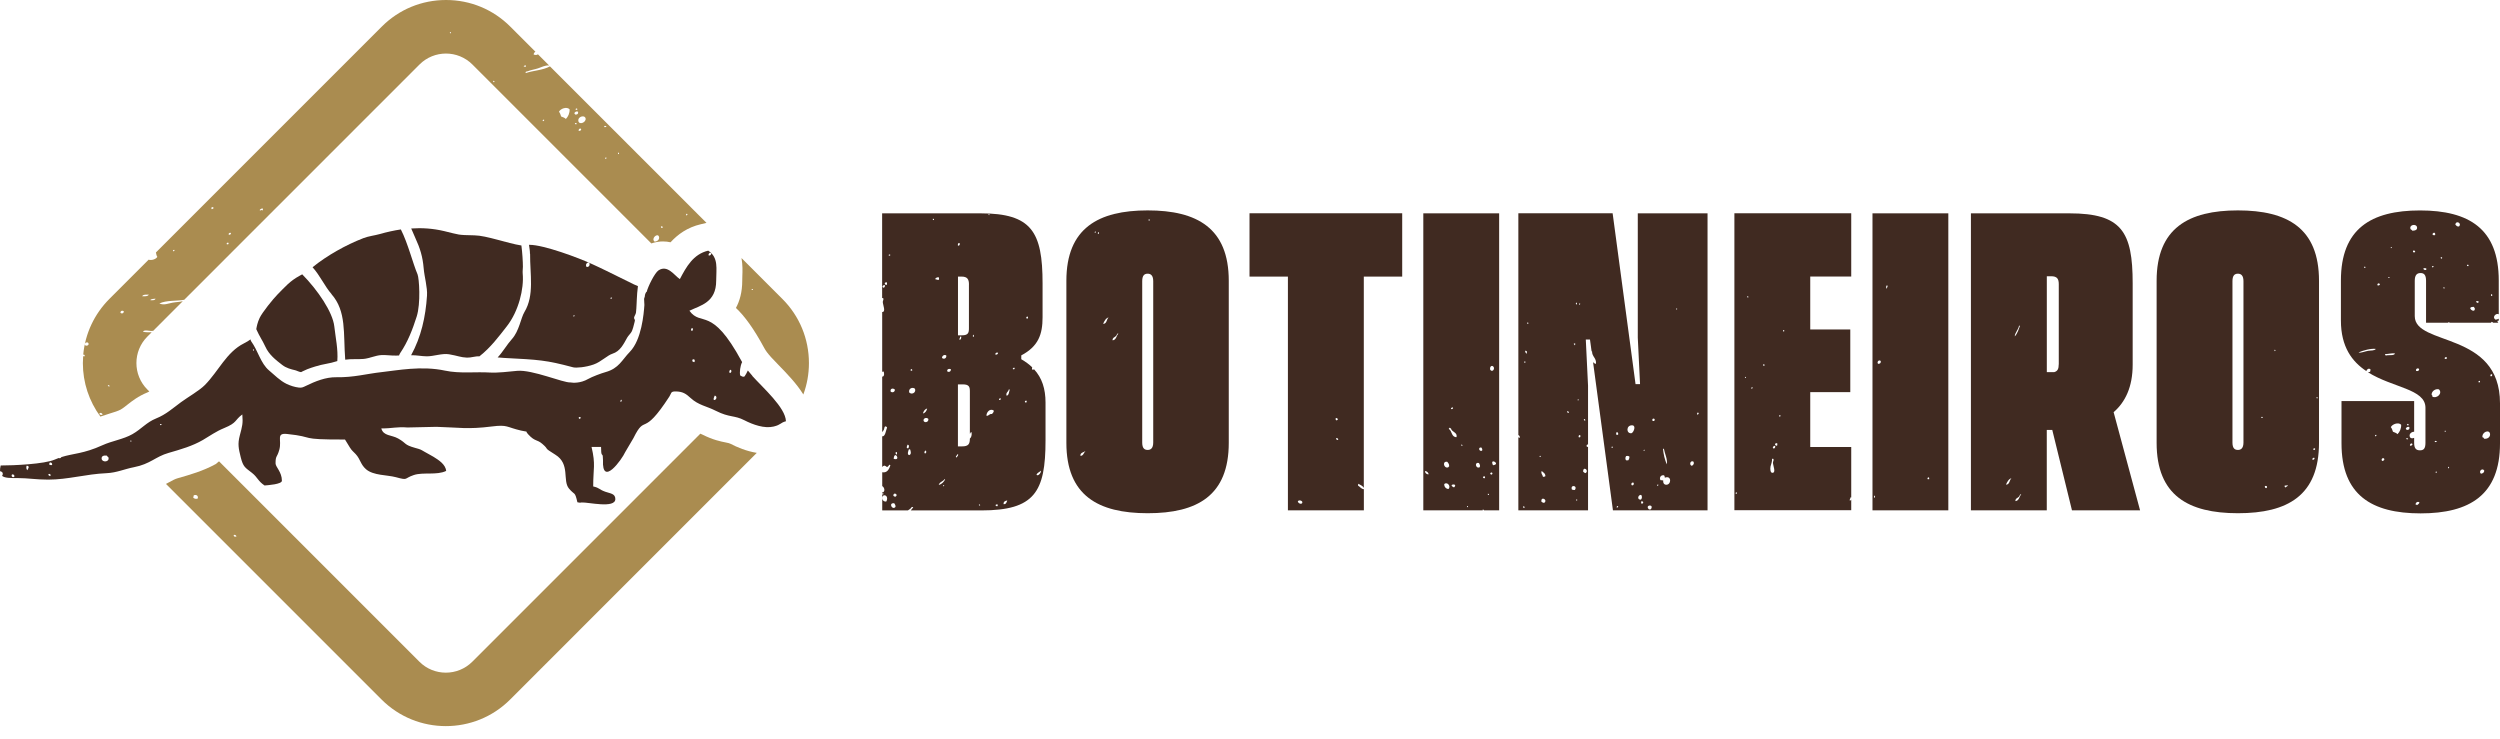 <svg width="176" height="52" viewBox="0 0 176 52" fill="none" xmlns="http://www.w3.org/2000/svg">
<g id="Group 1">
<path id="Vector" d="M56.949 25.565C56.949 23.854 56.284 22.245 55.073 21.038L52.201 18.166C52.289 18.659 52.275 19.109 52.261 19.419C52.257 19.532 52.25 19.648 52.254 19.764C52.254 20.556 52.078 21.183 51.81 21.679C52.429 22.263 53.067 23.136 53.802 24.498C53.915 24.702 54.028 24.857 54.292 25.153C54.422 25.297 54.601 25.484 54.795 25.681C55.418 26.321 56.09 27.015 56.555 27.772C56.812 27.075 56.949 26.332 56.949 25.568V25.565ZM53.003 20.415C52.965 20.412 52.894 20.436 52.915 20.369C52.936 20.352 52.965 20.345 53.003 20.348V20.415Z" fill="#AA8C50"/>
<path id="Vector_2" d="M11.068 18.095C10.966 18.25 10.674 18.349 10.463 18.282L7.707 21.038C6.64 22.105 5.996 23.484 5.859 24.97C5.894 24.963 5.943 24.97 5.964 24.998C5.961 25.026 5.957 25.058 5.954 25.086C5.915 25.096 5.876 25.089 5.855 25.068C5.841 25.234 5.834 25.399 5.834 25.564C5.834 26.937 6.27 28.24 7.066 29.327C7.298 29.246 7.52 29.176 7.724 29.113C8.034 29.021 8.322 28.929 8.495 28.834C8.639 28.753 8.777 28.644 8.953 28.503C9.283 28.243 9.734 27.888 10.385 27.624C10.427 27.606 10.47 27.581 10.512 27.56L10.375 27.423C9.347 26.395 9.347 24.723 10.375 23.695L10.677 23.393C10.477 23.382 10.262 23.41 10.061 23.351C10.17 23.168 10.554 23.343 10.762 23.287C10.758 23.298 10.762 23.305 10.762 23.312L12.87 21.203C12.677 21.26 12.409 21.26 12.142 21.309C11.849 21.362 11.536 21.51 11.219 21.365C11.712 21.126 12.43 21.203 12.969 21.105L29.533 4.541C30.047 4.027 30.723 3.77 31.395 3.77C32.067 3.77 32.743 4.027 33.257 4.541L38.839 10.123C38.839 10.123 38.857 10.13 38.867 10.137C38.867 10.144 38.867 10.148 38.867 10.151L45.854 17.138C46.118 17.05 46.389 16.997 46.664 16.997C46.858 16.997 47.037 17.018 47.206 17.057C47.713 16.501 48.392 16.008 49.336 15.786L49.737 15.691L38.716 4.671C38.237 4.949 37.516 4.963 37.013 5.146C36.963 5.016 37.108 5.04 37.167 5.012C37.35 4.931 37.614 4.896 37.875 4.812C38.121 4.734 38.378 4.579 38.66 4.611L37.857 3.808C37.857 3.808 37.854 3.83 37.857 3.84C37.741 3.886 37.685 3.875 37.569 3.84C37.569 3.756 37.625 3.678 37.695 3.643L35.928 1.876C34.718 0.665 33.113 0 31.402 0C29.691 0 28.083 0.665 26.875 1.876L10.976 17.775C11.001 17.888 11.019 18.007 11.079 18.092L11.068 18.095ZM5.971 24.287C5.971 24.128 6.056 24.086 6.193 24.114C6.211 24.146 6.221 24.185 6.246 24.209C6.221 24.343 6.059 24.378 5.968 24.283L5.971 24.287ZM6.999 29.148C6.999 28.989 7.245 29.098 7.214 29.197C7.161 29.229 7.013 29.207 6.999 29.148ZM7.601 27.11C7.671 27.11 7.682 27.152 7.728 27.169C7.71 27.243 7.562 27.198 7.601 27.11ZM8.477 22.009C8.484 21.876 8.615 21.84 8.713 21.907C8.731 22.073 8.544 22.111 8.477 22.009ZM10.012 20.855C10.072 20.707 10.375 20.753 10.473 20.739C10.41 20.887 10.128 20.858 10.012 20.855ZM10.579 21.13C10.649 21.024 10.822 21.052 10.948 21.024C10.917 21.165 10.663 21.144 10.579 21.13ZM48.339 15.047C48.441 15.058 48.396 15.178 48.294 15.156C48.276 15.086 48.329 15.089 48.339 15.047ZM46.66 16.019C46.636 16.036 46.601 16.047 46.551 16.04C46.551 16.001 46.523 15.994 46.53 15.952C46.58 15.903 46.667 15.945 46.664 16.019H46.66ZM46.397 16.68C46.432 16.828 46.322 16.994 46.087 17.011C45.798 16.79 46.319 16.35 46.397 16.68ZM40.476 8.683C40.522 8.634 40.575 8.68 40.61 8.705C40.61 8.771 40.452 8.768 40.476 8.683ZM40.74 9.215C40.708 9.074 40.881 8.986 40.916 9.106C40.906 9.19 40.839 9.218 40.74 9.215ZM42.62 11.182C42.609 11.165 42.595 11.147 42.599 11.116C42.627 11.087 42.679 11.087 42.708 11.116C42.69 11.147 42.676 11.186 42.62 11.182ZM43.503 10.739C43.57 10.736 43.602 10.816 43.57 10.848C43.5 10.859 43.5 10.802 43.503 10.739ZM42.708 8.884C42.669 8.919 42.641 8.965 42.553 8.951C42.556 8.926 42.549 8.912 42.532 8.905C42.553 8.817 42.644 8.888 42.708 8.884ZM40.962 8.198C41.117 8.166 41.208 8.243 41.226 8.331C41.286 8.606 40.786 8.824 40.719 8.529C40.677 8.345 40.835 8.222 40.962 8.198ZM40.585 7.624C40.642 7.652 40.656 7.67 40.631 7.733C40.578 7.74 40.547 7.73 40.522 7.712C40.504 7.642 40.578 7.666 40.589 7.624H40.585ZM40.698 7.867C40.722 8.022 40.642 8.074 40.497 8.067C40.476 8.039 40.462 8.001 40.43 7.979C40.459 7.891 40.578 7.8 40.694 7.87L40.698 7.867ZM40.099 7.691C40.114 7.962 39.997 8.215 39.836 8.377C39.758 8.286 39.624 8.25 39.505 8.201C39.462 8.082 39.431 7.951 39.35 7.87C39.452 7.652 39.895 7.483 40.099 7.694V7.691ZM38.311 8.441C38.311 8.497 38.28 8.525 38.223 8.529C38.164 8.476 38.259 8.381 38.311 8.441ZM37.005 4.597C37.023 4.622 37.034 4.657 37.027 4.706C36.96 4.667 36.914 4.713 36.872 4.685C36.875 4.618 36.949 4.614 37.005 4.597ZM34.753 5.681C34.781 5.688 34.788 5.72 34.82 5.727C34.813 5.755 34.781 5.762 34.774 5.794C34.746 5.787 34.739 5.755 34.707 5.748C34.714 5.72 34.746 5.713 34.753 5.681ZM31.684 2.256C31.768 2.239 31.768 2.362 31.684 2.344C31.684 2.284 31.648 2.298 31.684 2.256ZM18.453 14.66C18.498 14.685 18.523 14.723 18.502 14.801C18.396 14.832 18.393 14.716 18.343 14.825C18.308 14.825 18.308 14.801 18.28 14.794C18.305 14.706 18.407 14.72 18.453 14.66ZM16.263 16.399C16.263 16.518 16.165 16.554 16.094 16.512C16.094 16.399 16.158 16.374 16.263 16.399ZM16.08 17.089C16.073 17.128 16.101 17.138 16.091 17.18C16.031 17.201 16.017 17.219 15.957 17.184C15.95 17.092 16.006 17.075 16.08 17.089ZM14.898 14.593C14.95 14.593 14.993 14.562 15.028 14.611C15.028 14.625 15.024 14.639 15.021 14.653C15.028 14.73 14.936 14.678 14.922 14.73C14.866 14.72 14.887 14.653 14.894 14.593H14.898ZM12.272 17.589C12.325 17.648 12.215 17.729 12.173 17.666C12.184 17.61 12.215 17.585 12.272 17.589Z" fill="#AA8C50"/>
<path id="Vector_3" d="M51.419 31.242C51.346 31.203 51.317 31.196 51.096 31.15C50.736 31.08 50.194 30.971 49.441 30.591C49.399 30.57 49.35 30.548 49.304 30.531L33.25 46.585C32.222 47.612 30.55 47.612 29.526 46.585L15.419 32.477L15.186 32.671C14.299 33.157 13.388 33.417 12.504 33.67C12.321 33.723 12.177 33.801 11.913 33.945C11.842 33.984 11.765 34.026 11.684 34.068L26.862 49.246C28.111 50.495 29.748 51.118 31.388 51.118C33.028 51.118 34.669 50.495 35.915 49.246L53.278 31.882C52.549 31.763 51.888 31.485 51.419 31.238V31.242ZM13.919 35.099C13.796 35.142 13.652 35.114 13.595 35.011C13.623 34.99 13.631 34.938 13.634 34.881C13.761 34.793 13.99 34.871 13.919 35.096V35.099ZM16.457 37.662C16.52 37.634 16.612 37.666 16.647 37.753C16.622 37.813 16.422 37.799 16.457 37.662Z" fill="#AA8C50"/>
<g id="Group">
<path id="Vector_4" d="M86.505 19.767C86.505 16.065 84.277 14.812 80.799 14.812C77.322 14.812 75.073 16.061 75.073 19.767V31.175C75.073 34.878 77.301 36.131 80.799 36.131C84.298 36.131 86.505 34.882 86.505 31.175V19.767ZM80.888 15.434C80.888 15.434 80.919 15.463 80.947 15.463C80.947 15.501 80.916 15.505 80.916 15.544C80.842 15.547 80.849 15.459 80.888 15.431V15.434ZM76.055 32.083C76.055 31.844 76.298 31.855 76.421 31.742C76.305 31.855 76.255 32.126 76.055 32.083ZM77.065 16.378C77.065 16.322 77.086 16.286 77.139 16.3C77.153 16.364 77.149 16.395 77.065 16.378ZM77.332 16.476C77.259 16.455 77.29 16.388 77.308 16.343C77.392 16.336 77.371 16.448 77.332 16.476ZM77.66 22.802C77.734 22.608 77.874 22.372 78.047 22.351C77.889 22.471 77.938 22.798 77.66 22.802ZM78.325 23.96C78.311 23.766 78.476 23.748 78.582 23.639C78.642 23.579 78.617 23.453 78.733 23.488C78.585 23.636 78.593 23.935 78.325 23.96ZM81.187 31.154C81.187 31.562 81.004 31.675 80.799 31.675C80.571 31.675 80.412 31.562 80.412 31.154V19.792C80.412 19.384 80.571 19.268 80.799 19.268C81.004 19.268 81.187 19.38 81.187 19.792V31.154Z" fill="#402A21"/>
<path id="Vector_5" d="M90.676 35.927H96.016V34.441C95.815 34.42 95.752 34.266 95.607 34.188C95.607 34.135 95.607 34.086 95.629 34.058C95.773 34.135 95.931 34.202 96.012 34.343V19.472H98.715V15.016H87.966V19.472H90.669V35.927H90.676ZM94.213 30.95C94.136 31.01 94.048 30.939 94.062 30.844C94.157 30.837 94.207 30.869 94.213 30.95ZM94.045 29.429C94.129 29.429 94.189 29.454 94.175 29.559C94.161 29.588 94.094 29.559 94.09 29.602C94.034 29.584 94.002 29.482 94.048 29.429H94.045ZM91.686 35.367C91.679 35.54 91.38 35.466 91.366 35.283C91.475 35.17 91.693 35.255 91.686 35.367Z" fill="#402A21"/>
<path id="Vector_6" d="M150.661 35.927L148.799 29.017C149.616 28.313 150.14 27.243 150.14 25.677V19.95C150.14 16.314 149.366 15.019 145.684 15.019H138.753V35.927H144.093V30.267H144.48L145.867 35.927H150.661ZM141.221 34.121C141.295 33.928 141.436 33.692 141.608 33.671C141.45 33.79 141.499 34.118 141.221 34.121ZM142.143 22.932H142.206C142.132 23.146 142.023 23.505 141.84 23.681C141.844 23.421 142.094 23.22 142.139 22.932H142.143ZM141.886 35.279C141.872 35.086 142.037 35.068 142.143 34.959C142.203 34.899 142.178 34.772 142.294 34.807C142.147 34.955 142.154 35.255 141.886 35.279ZM144.934 25.652C144.934 25.948 144.867 26.131 144.617 26.198H144.096V19.447H144.392C144.825 19.447 144.938 19.63 144.938 20.014V25.649L144.934 25.652Z" fill="#402A21"/>
<path id="Vector_7" d="M131.823 35.927H137.162V15.019H131.823V35.927ZM135.751 33.607C135.828 33.593 135.818 33.671 135.814 33.737H135.709C135.684 33.678 135.695 33.635 135.751 33.607ZM132.812 20.102C132.858 20.091 132.868 20.116 132.896 20.123C132.868 20.179 132.854 20.253 132.833 20.316C132.763 20.309 132.784 20.14 132.812 20.102ZM132.407 25.42C132.425 25.564 132.347 25.617 132.213 25.614C132.108 25.466 132.294 25.29 132.407 25.42ZM131.957 34.895C132.037 34.878 131.995 35.029 131.978 35.047C131.914 35.047 131.928 34.927 131.957 34.895Z" fill="#402A21"/>
<path id="Vector_8" d="M104.4 35.86C104.428 35.881 104.46 35.895 104.477 35.927H105.54V15.019H100.201V35.927H104.382C104.379 35.902 104.382 35.877 104.4 35.86ZM105.062 33.371C105.044 33.382 105.023 33.389 105.019 33.414C104.967 33.414 104.952 33.379 104.914 33.371C104.907 33.287 104.956 33.255 105.044 33.266C105.037 33.319 105.083 33.312 105.065 33.371H105.062ZM105.107 32.752C104.829 32.178 105.706 32.681 105.107 32.752V32.752ZM105.128 25.804C105.269 25.948 105.079 26.237 104.914 26.04C104.85 25.825 105.012 25.684 105.128 25.804ZM104.826 34.829C104.787 34.871 104.724 34.843 104.741 34.765C104.798 34.758 104.833 34.772 104.826 34.829ZM104.548 33.65C104.53 33.646 104.527 33.657 104.527 33.671C104.231 33.678 104.558 33.354 104.548 33.65ZM102.298 28.722C102.288 28.785 102.203 28.834 102.147 28.785C102.147 28.711 102.263 28.627 102.298 28.722ZM100.324 33.157C100.468 33.178 100.546 33.262 100.581 33.392C100.479 33.414 100.31 33.326 100.324 33.157ZM101.89 32.516C101.957 32.597 102.035 32.671 102.02 32.836C101.989 32.847 101.968 32.872 101.957 32.9C101.637 33.012 101.51 32.432 101.894 32.513L101.89 32.516ZM101.975 34.424C101.827 34.424 101.665 34.301 101.675 34.082C101.873 33.885 102.172 34.227 101.975 34.424ZM102.362 34.315C101.851 34.082 102.703 33.991 102.362 34.315V34.315ZM102.534 30.777C102.168 30.77 102.232 30.337 101.999 30.2C101.985 30.14 102.042 30.158 102.042 30.116C102.108 30.098 102.084 30.175 102.147 30.158C102.196 30.429 102.633 30.429 102.534 30.781V30.777ZM102.876 31.379V31.295C102.929 31.295 102.96 31.326 102.96 31.379H102.876ZM103.326 35.709C103.288 35.705 103.277 35.673 103.284 35.624H103.347C103.358 35.67 103.333 35.68 103.326 35.709ZM104.164 32.9C103.872 33.016 103.787 32.495 104.122 32.601C104.171 32.706 104.234 32.777 104.164 32.9ZM104.312 31.742C104.108 31.78 104.048 31.46 104.291 31.506C104.326 31.559 104.361 31.608 104.354 31.7C104.336 31.71 104.315 31.717 104.312 31.742Z" fill="#402A21"/>
<path id="Vector_9" d="M113.526 15.016H106.892V30.626C106.976 30.668 107.036 30.763 106.955 30.841C106.937 30.813 106.913 30.788 106.892 30.767V35.927H110.492H110.598H111.798V31.464C111.731 31.481 111.731 31.429 111.693 31.422C111.696 31.348 111.71 31.281 111.798 31.291V27.152L111.64 23.903H111.935L112.048 24.734H112.08C112.076 25.125 112.397 25.188 112.358 25.614C112.263 25.603 112.196 25.554 112.15 25.484L113.551 35.927H120.211V15.019H115.3V23.769L115.459 27.043H115.142L113.53 15.019L113.526 15.016ZM108.539 33.157C108.637 33.266 108.796 33.312 108.796 33.523C108.75 33.547 108.708 33.579 108.623 33.565C108.606 33.428 108.454 33.326 108.539 33.157ZM107.296 35.772C107.251 35.754 107.219 35.719 107.233 35.642C107.339 35.631 107.356 35.73 107.296 35.772ZM107.36 25.547C107.289 25.568 107.328 25.48 107.317 25.441H107.381C107.37 25.473 107.405 25.55 107.36 25.547ZM107.469 24.903C107.416 24.846 107.342 24.776 107.384 24.688C107.437 24.688 107.451 24.723 107.49 24.73C107.49 24.794 107.501 24.871 107.469 24.903ZM107.574 22.805C107.574 22.805 107.539 22.784 107.511 22.784C107.511 22.745 107.536 22.738 107.532 22.699C107.606 22.685 107.61 22.773 107.574 22.805ZM108.391 32.171C108.38 32.126 108.405 32.115 108.412 32.087C108.493 32.087 108.49 32.199 108.391 32.171ZM108.732 35.388C108.655 35.424 108.581 35.364 108.518 35.325C108.451 34.917 108.975 35.163 108.732 35.388ZM110.362 28.933C110.404 28.965 110.457 28.982 110.447 29.063C110.33 29.084 110.295 28.979 110.362 28.933ZM111.584 29.619C111.527 29.612 111.51 29.563 111.499 29.514C111.545 29.461 111.654 29.559 111.584 29.619ZM111.242 21.365C111.249 21.422 111.235 21.457 111.179 21.45C111.158 21.39 111.154 21.358 111.242 21.365ZM110.897 24.174C110.897 24.227 110.897 24.276 110.876 24.304C110.82 24.304 110.844 24.22 110.792 24.22C110.792 24.174 110.844 24.174 110.897 24.178V24.174ZM110.876 34.487C110.813 34.516 110.742 34.48 110.661 34.466C110.528 34.1 111.084 34.163 110.876 34.487ZM110.964 21.302C111.038 21.313 111.02 21.383 111.006 21.432C110.925 21.45 110.929 21.337 110.964 21.302ZM110.964 35.237C110.953 35.191 110.978 35.181 110.985 35.153C111.066 35.153 111.063 35.265 110.964 35.237ZM111.091 28.099C111.129 28.102 111.14 28.134 111.133 28.183H111.07C111.059 28.137 111.084 28.127 111.091 28.099ZM111.221 30.799C111.203 30.781 111.172 30.774 111.136 30.777C111.126 30.682 111.147 30.619 111.242 30.626C111.27 30.689 111.27 30.76 111.221 30.799ZM111.626 33.308C111.545 33.298 111.503 33.245 111.453 33.203C111.446 32.784 111.897 33.111 111.626 33.308ZM113.534 31.527C113.477 31.534 113.442 31.52 113.449 31.464C113.467 31.446 113.498 31.439 113.534 31.443V31.527ZM113.815 35.73C113.801 35.649 113.871 35.596 113.921 35.645C113.917 35.705 113.882 35.737 113.815 35.73ZM113.769 30.584C113.797 30.14 114.107 30.753 113.769 30.584V30.584ZM114.628 32.407H114.477C114.406 32.323 114.417 32.206 114.477 32.108C114.586 32.087 114.642 32.09 114.713 32.15C114.713 32.263 114.677 32.344 114.628 32.407ZM114.885 34.167C114.79 34.086 114.889 33.907 115.015 33.995C115.026 34.107 115.005 34.185 114.885 34.167ZM114.864 30.499C114.459 30.549 114.473 29.901 114.927 29.943C115.181 29.971 115.029 30.408 114.864 30.499ZM119.517 29.042C119.517 29.042 119.552 29.063 119.581 29.063C119.602 29.151 119.549 29.158 119.517 29.194C119.44 29.179 119.482 29.07 119.517 29.042ZM119.215 32.495C119.292 32.643 119.214 32.731 119.109 32.794C118.901 32.752 118.989 32.379 119.215 32.495ZM118.014 21.71C118.095 21.693 118.095 21.812 118.014 21.795V21.71ZM117.138 31.594C117.201 31.953 117.395 32.294 117.353 32.689C117.198 32.4 117.106 31.935 117.074 31.594H117.138ZM117.159 33.459C117.159 33.53 117.219 33.541 117.201 33.632C117.704 33.428 117.673 34.156 117.286 34.125C117.141 34.114 117.064 33.984 117.092 33.826C117.05 33.804 116.993 33.815 116.898 33.804C116.796 33.639 116.913 33.414 117.155 33.463L117.159 33.459ZM116.666 34.121H116.751C116.751 34.174 116.719 34.206 116.666 34.206V34.121ZM116.451 29.64H116.346C116.226 29.391 116.617 29.433 116.451 29.64ZM116.216 35.86C116.184 35.871 116.106 35.835 116.11 35.881C115.719 35.543 116.501 35.448 116.216 35.86ZM115.744 31.657C115.832 31.671 115.755 31.791 115.702 31.721C115.709 31.693 115.74 31.686 115.744 31.657ZM115.681 35.367C115.691 35.441 115.617 35.431 115.596 35.473C115.522 35.452 115.512 35.322 115.575 35.279C115.617 35.3 115.677 35.307 115.681 35.364V35.367ZM115.55 34.85C115.617 34.973 115.596 35.086 115.529 35.17C115.191 35.202 115.343 34.779 115.55 34.85Z" fill="#402A21"/>
<path id="Vector_10" d="M72.778 26.018C72.746 26.018 72.718 26.015 72.714 26.04C72.64 26.026 72.644 25.927 72.668 25.86C72.454 25.652 72.197 25.462 71.898 25.29V25.019C73.102 24.382 73.397 23.541 73.397 22.337V19.95C73.397 16.314 72.623 15.019 69.033 15.019H62.102V20.982H62.169C62.239 21.08 62.144 21.161 62.148 21.26C62.155 21.474 62.387 21.967 62.106 21.967V26.187C62.127 26.166 62.155 26.152 62.194 26.149C62.267 26.23 62.264 26.508 62.13 26.515C62.12 26.515 62.113 26.515 62.106 26.515V30.418C62.144 30.369 62.187 30.32 62.215 30.27C62.275 30.165 62.236 30.031 62.345 30.014C62.387 30.035 62.436 30.052 62.45 30.098C62.366 30.292 62.327 30.76 62.106 30.714V32.872C62.151 32.822 62.208 32.787 62.278 32.78C62.341 32.808 62.405 32.84 62.45 32.886C62.514 32.843 62.57 32.791 62.602 32.713C62.633 32.724 62.655 32.745 62.686 32.755C62.598 33.026 62.458 33.308 62.109 33.248V34.22C62.26 34.304 62.334 34.579 62.155 34.667C62.137 34.663 62.123 34.653 62.109 34.646V34.762C62.109 34.762 62.151 34.737 62.155 34.709C62.183 34.723 62.194 34.755 62.197 34.793C62.172 34.815 62.137 34.815 62.109 34.8V35.934H63.915C64.024 35.87 64.126 35.8 64.189 35.694C64.239 35.687 64.27 35.694 64.295 35.716C64.239 35.793 64.179 35.863 64.115 35.934H69.082C72.831 35.934 73.605 34.639 73.605 31.003V28.345C73.605 27.377 73.362 26.603 72.785 25.983C72.785 25.997 72.785 26.012 72.785 26.026L72.778 26.018ZM72.306 22.288C72.383 22.273 72.373 22.351 72.369 22.418H72.264C72.239 22.358 72.25 22.316 72.306 22.288ZM62.165 20.25C62.148 20.232 62.151 20.19 62.123 20.186C62.144 20.119 62.222 20.028 62.296 20.081C62.306 20.19 62.275 20.26 62.165 20.253V20.25ZM62.422 20.056C62.246 20.073 62.229 19.834 62.444 19.883C62.444 19.947 62.454 20.024 62.422 20.056ZM62.401 35.3C62.257 35.346 62.141 35.226 62.123 35.149C62.021 34.705 62.633 34.807 62.401 35.3ZM68.213 20.038V23.108C68.213 23.424 68.167 23.607 67.713 23.607H67.442V19.472H67.692C68.1 19.472 68.216 19.655 68.216 20.038H68.213ZM67.674 23.702C67.674 23.741 67.674 23.935 67.544 23.917C67.526 23.812 67.603 23.808 67.586 23.702H67.67H67.674ZM67.568 17.12C67.572 17.226 67.558 17.311 67.438 17.293C67.427 17.18 67.435 17.089 67.568 17.12ZM64.158 25.976C64.196 25.997 64.231 26.015 64.221 26.082C64.175 26.128 64.126 26.085 64.091 26.061C64.098 26.018 64.147 26.018 64.154 25.976H64.158ZM63.063 31.826H63.126C63.158 31.858 63.158 31.967 63.126 31.999C63.031 31.985 63.052 31.9 63.063 31.826ZM62.57 18V17.937C62.598 17.909 62.648 17.909 62.676 17.937C62.686 18.004 62.63 18.004 62.57 18ZM63 27.433C63 27.613 62.806 27.666 62.7 27.564C62.651 27.321 62.908 27.314 63 27.433ZM62.957 35.431C62.996 35.508 63.059 35.557 63.042 35.688C62.809 35.955 62.524 35.367 62.957 35.431ZM63.063 34.959C62.971 34.973 62.926 34.941 62.891 34.895C62.88 34.617 63.267 34.793 63.063 34.959ZM62.915 32.298C62.975 31.633 63.464 32.492 62.915 32.298V32.298ZM63.88 31.312C64.038 31.288 63.999 31.534 63.922 31.569C63.904 31.559 63.887 31.548 63.858 31.548C63.792 31.467 63.883 31.397 63.88 31.312ZM64.006 32.041C63.837 32.006 63.95 31.724 63.985 31.633H64.07C64.122 31.777 64.179 31.985 64.006 32.041ZM64.006 27.627C63.946 27.346 64.242 27.222 64.415 27.37C64.517 27.641 64.182 27.817 64.006 27.627ZM65.273 28.76C65.238 28.929 65.108 29.105 64.974 29.102C65.027 28.94 65.104 28.803 65.273 28.76ZM65.164 31.914H65.101C65.041 31.844 65.104 31.759 65.143 31.721C65.235 31.717 65.221 31.89 65.164 31.914ZM65.016 29.598C65.002 29.454 65.217 29.348 65.358 29.493C65.39 29.76 65.034 29.785 65.016 29.598ZM65.752 15.477C65.752 15.477 65.731 15.484 65.728 15.494C65.671 15.494 65.661 15.456 65.675 15.399C65.731 15.399 65.766 15.42 65.752 15.473V15.477ZM65.829 19.651C65.875 19.57 65.946 19.51 66.087 19.521C66.118 19.553 66.104 19.63 66.108 19.693C65.97 19.725 65.928 19.658 65.829 19.651ZM66.389 34.227V34.163C66.435 34.153 66.445 34.178 66.474 34.184C66.47 34.223 66.439 34.234 66.389 34.227ZM66.087 34.142C66.143 33.924 66.389 33.899 66.495 33.734C66.519 33.734 66.534 33.737 66.537 33.755C66.435 33.935 66.308 34.082 66.087 34.142ZM66.322 25.202C66.298 25.075 66.477 24.917 66.621 25.029C66.646 25.241 66.439 25.311 66.322 25.202ZM66.688 26.145C66.646 25.976 66.833 25.938 66.945 25.994C66.952 26.159 66.808 26.226 66.688 26.145ZM67.332 32.213C67.22 32.147 67.392 32.062 67.396 31.978C67.431 31.971 67.431 31.999 67.459 31.999C67.449 32.101 67.378 32.147 67.329 32.213H67.332ZM68.279 30.879C68.279 31.267 68.167 31.425 67.734 31.425H67.438V27.06H67.779C68.234 27.06 68.279 27.243 68.279 27.56V30.541C68.308 30.51 68.329 30.475 68.339 30.432H68.403C68.42 30.64 68.385 30.791 68.279 30.876V30.879ZM68.533 23.724C68.469 23.724 68.484 23.604 68.512 23.572C68.593 23.555 68.55 23.706 68.533 23.724ZM68.916 35.515C68.973 35.508 69.008 35.522 69.001 35.578C68.941 35.599 68.909 35.603 68.916 35.515ZM69.656 15.061C69.652 15.089 69.649 15.118 69.645 15.146C69.561 15.153 69.578 15.033 69.656 15.061ZM69.839 29.148C69.641 29.116 69.649 29.267 69.451 29.278C69.42 29.049 69.698 28.704 69.965 28.912C69.965 29.032 69.884 29.074 69.835 29.148H69.839ZM70.205 35.642C70.152 35.652 70.159 35.603 70.099 35.621V35.536C70.127 35.504 70.222 35.504 70.25 35.536C70.25 35.589 70.215 35.603 70.208 35.642H70.205ZM70.074 24.966C70.057 24.836 70.177 24.794 70.268 24.836C70.247 24.924 70.201 24.984 70.074 24.966ZM70.353 28.162C70.289 28.085 70.391 28.007 70.458 28.056C70.448 28.116 70.437 28.176 70.353 28.162ZM70.655 35.494C70.62 35.297 70.821 35.237 70.912 35.237C70.859 35.357 70.842 35.508 70.655 35.494ZM70.87 27.863C70.775 27.648 71 27.581 71.021 27.412C71.056 27.405 71.06 27.433 71.085 27.433C71.028 27.592 71.039 27.814 70.87 27.863ZM71.426 25.976C71.398 26.004 71.324 26.004 71.296 25.976C71.317 25.927 71.335 25.871 71.426 25.892V25.976ZM72.26 28.334H72.176C72.158 28.31 72.148 28.278 72.155 28.229C72.207 28.239 72.2 28.19 72.26 28.208C72.302 28.247 72.267 28.285 72.26 28.338V28.334ZM73.27 33.136C73.33 33.22 73.116 33.551 72.971 33.435C73.007 33.269 73.186 33.252 73.27 33.136Z" fill="#402A21"/>
<path id="Vector_11" d="M130.327 35.166C130.309 35.212 130.278 35.247 130.221 35.237C130.204 35.131 130.281 35.127 130.264 35.022H130.327V31.47H127.441V27.606H130.26V23.195H127.441V19.468H130.327V15.012H122.101V35.919H130.327V35.159V35.166ZM122.203 34.765C122.164 34.723 122.217 34.726 122.203 34.659C122.242 34.659 122.249 34.684 122.288 34.681C122.281 34.73 122.274 34.783 122.203 34.765ZM122.911 26.62C122.879 26.602 122.826 26.602 122.847 26.536H122.911V26.62ZM123.083 20.939C123.027 20.946 122.992 20.932 122.999 20.876C123.016 20.879 123.02 20.869 123.02 20.855C123.076 20.848 123.09 20.883 123.083 20.939ZM123.298 27.37C123.291 27.32 123.298 27.289 123.319 27.264H123.382C123.389 27.335 123.358 27.366 123.298 27.37ZM124.199 25.761C124.118 25.779 124.121 25.666 124.157 25.631C124.227 25.624 124.234 25.726 124.199 25.761ZM124.776 33.287C124.632 33.287 124.611 33.037 124.646 32.836C124.674 32.692 124.769 32.512 124.752 32.301H124.836C124.906 32.4 124.811 32.481 124.815 32.579C124.822 32.794 125.054 33.287 124.773 33.287H124.776ZM124.843 31.573C124.825 31.555 124.829 31.513 124.801 31.509C124.822 31.442 124.899 31.351 124.973 31.404C124.984 31.513 124.952 31.583 124.843 31.576V31.573ZM125.1 31.379C124.924 31.396 124.906 31.157 125.121 31.206C125.121 31.27 125.132 31.347 125.1 31.379ZM125.248 29.32V29.256C125.276 29.228 125.325 29.228 125.353 29.256C125.364 29.323 125.308 29.323 125.248 29.32ZM125.593 23.34C125.519 23.354 125.515 23.266 125.551 23.234C125.624 23.22 125.628 23.308 125.593 23.34Z" fill="#402A21"/>
<path id="Vector_12" d="M163.258 19.767C163.258 16.065 161.03 14.812 157.552 14.812C154.075 14.812 151.826 16.061 151.826 19.767V31.175C151.826 34.878 154.054 36.131 157.552 36.131C161.051 36.131 163.258 34.882 163.258 31.175V19.767ZM157.94 31.154C157.94 31.562 157.757 31.675 157.552 31.675C157.324 31.675 157.165 31.562 157.165 31.154V19.792C157.165 19.384 157.324 19.268 157.552 19.268C157.757 19.268 157.94 19.38 157.94 19.792V31.154ZM159.189 29.366C159.221 29.331 159.312 29.334 159.295 29.408C159.263 29.44 159.182 29.429 159.189 29.366ZM159.573 34.361C159.471 34.378 159.446 34.315 159.443 34.23C159.485 34.188 159.545 34.22 159.594 34.23C159.594 34.283 159.594 34.333 159.573 34.361ZM160.132 24.713C160.132 24.653 160.097 24.671 160.132 24.628C160.213 24.611 160.213 24.73 160.132 24.713ZM160.903 34.318C160.858 34.301 160.826 34.266 160.84 34.188C160.939 34.142 160.956 34.255 160.991 34.146C161.026 34.139 161.026 34.167 161.055 34.167C161.044 34.255 160.942 34.255 160.903 34.318ZM162.79 32.365C162.776 32.249 162.864 32.203 162.941 32.235C162.955 32.344 162.895 32.376 162.79 32.365ZM162.874 31.678C162.874 31.64 162.85 31.633 162.853 31.594C162.91 31.566 162.917 31.548 162.984 31.573C163.001 31.661 162.952 31.682 162.878 31.678H162.874ZM163.131 28.057C163.103 28.05 163.096 28.018 163.068 28.014C163.075 27.986 163.107 27.979 163.11 27.951C163.138 27.958 163.145 27.99 163.174 27.993C163.167 28.021 163.135 28.029 163.131 28.057Z" fill="#402A21"/>
<path id="Vector_13" d="M169.999 22.245V19.767C169.999 19.359 170.157 19.222 170.407 19.222C170.657 19.222 170.794 19.359 170.794 19.767V22.721H172.343V22.696C172.385 22.678 172.438 22.682 172.459 22.721H175.366C175.377 22.692 175.394 22.678 175.409 22.654C175.458 22.664 175.493 22.689 175.518 22.721H175.908C175.908 22.721 175.887 22.721 175.88 22.721C175.863 22.675 175.813 22.657 175.817 22.59C175.845 22.58 175.88 22.573 175.912 22.573V22.435C175.849 22.471 175.775 22.495 175.69 22.506C175.398 22.323 175.746 22.009 175.912 22.126V19.746C175.912 16.11 173.821 14.815 170.368 14.815C166.915 14.815 164.8 16.11 164.8 19.746V22.566C164.8 24.424 165.588 25.459 166.588 26.124C166.62 25.997 166.767 25.899 166.88 26.001C166.898 26.082 166.855 26.103 166.859 26.173C166.792 26.198 166.746 26.205 166.697 26.202C168.439 27.303 170.752 27.374 170.752 28.704V31.182C170.752 31.59 170.615 31.703 170.365 31.703C170.115 31.703 169.956 31.59 169.956 31.182V30.823C169.83 30.883 169.678 30.872 169.643 30.721C169.601 30.545 169.756 30.425 169.879 30.401C169.907 30.394 169.932 30.397 169.956 30.401V28.233H164.842V31.21C164.842 34.846 166.957 36.142 170.41 36.142C173.863 36.142 176 34.846 176 31.21V28.391C176 23.277 169.999 24.392 169.999 22.256V22.245ZM175.387 20.704C175.482 20.718 175.497 20.844 175.366 20.834C175.366 20.781 175.366 20.732 175.387 20.704ZM174.486 21.196C174.486 21.249 174.486 21.298 174.465 21.327C174.388 21.32 174.328 21.291 174.314 21.221C174.346 21.189 174.423 21.203 174.486 21.2V21.196ZM174.166 21.605C174.184 21.675 174.229 21.686 174.229 21.735C174.233 22.122 173.55 21.58 174.166 21.605ZM173.779 18.733C173.73 18.739 173.698 18.733 173.673 18.711C173.67 18.609 173.814 18.595 173.779 18.733ZM173.114 15.945C172.966 15.966 172.924 15.878 172.857 15.815C172.895 15.484 173.335 15.709 173.114 15.945ZM172.107 20.295C172.04 20.32 172.051 20.306 172.001 20.274C172.001 20.211 172.128 20.218 172.107 20.295ZM171.829 18.11H171.913C171.984 18.208 171.801 18.264 171.829 18.11ZM171.442 16.522C171.424 16.533 171.403 16.54 171.399 16.564C171.04 16.571 171.442 16.181 171.442 16.522ZM171.315 18.733C171.35 18.835 171.192 18.852 171.209 18.754C171.234 18.736 171.266 18.726 171.315 18.733ZM170.819 18.923C170.836 19.078 170.59 19 170.604 18.901C170.65 18.866 170.798 18.866 170.819 18.923ZM168.313 17.402C168.358 17.392 168.369 17.416 168.397 17.423C168.394 17.462 168.362 17.472 168.313 17.465V17.402ZM168.228 19.567C168.161 19.584 168.147 19.549 168.122 19.524C168.137 19.475 168.246 19.514 168.228 19.567ZM166.532 18.838C166.493 18.838 166.486 18.863 166.447 18.859C166.373 18.775 166.542 18.729 166.532 18.838ZM166.746 24.692C166.5 24.73 166.25 24.854 166.039 24.822C166.341 24.66 166.954 24.516 167.26 24.565C167.148 24.702 166.929 24.663 166.746 24.695V24.692ZM167.369 20.081C167.359 19.982 167.401 19.94 167.499 19.95C167.51 19.993 167.545 20.003 167.542 20.056C167.499 20.081 167.422 20.126 167.369 20.077V20.081ZM167.947 25.033C167.964 24.966 167.887 24.991 167.904 24.927C168.133 24.934 168.372 24.843 168.612 24.885C168.531 25.075 168.137 24.956 167.947 25.037V25.033ZM169.706 16.138C169.573 15.815 170.101 15.727 170.157 15.987C170.196 16.17 170.051 16.237 169.837 16.244C169.801 16.198 169.759 16.163 169.706 16.138ZM169.875 17.743C169.868 17.694 169.875 17.663 169.897 17.638C169.984 17.627 170.03 17.659 170.027 17.743C169.999 17.775 169.904 17.775 169.875 17.743ZM170.09 26.107C170.051 25.948 170.227 25.888 170.305 25.976C170.315 26.103 170.196 26.156 170.09 26.107ZM169.513 29.837C169.569 29.866 169.58 29.883 169.555 29.943C169.506 29.95 169.474 29.943 169.449 29.922C169.432 29.852 169.506 29.876 169.513 29.837ZM167.218 30.714C167.162 30.665 167.253 30.57 167.302 30.63C167.302 30.682 167.271 30.714 167.218 30.714ZM167.711 32.453C167.602 32.375 167.714 32.182 167.841 32.28C167.841 32.305 167.844 32.319 167.862 32.323C167.851 32.404 167.795 32.442 167.711 32.453ZM168.784 30.566C168.707 30.478 168.58 30.443 168.464 30.394C168.422 30.277 168.39 30.151 168.313 30.073C168.411 29.862 168.844 29.697 169.041 29.901C169.055 30.161 168.943 30.411 168.784 30.566ZM169.404 30.865C169.449 30.82 169.499 30.862 169.534 30.887C169.534 30.95 169.383 30.95 169.404 30.865ZM169.428 30.263C169.407 30.235 169.393 30.2 169.365 30.179C169.393 30.091 169.509 30.003 169.622 30.073C169.643 30.225 169.569 30.277 169.428 30.267V30.263ZM169.664 31.379C169.633 31.242 169.801 31.157 169.837 31.274C169.826 31.355 169.759 31.383 169.664 31.379ZM170.157 35.561C170.115 35.55 170.118 35.501 170.051 35.519C170.072 35.35 170.21 35.286 170.329 35.367C170.312 35.469 170.227 35.508 170.157 35.561ZM171.484 33.287C171.484 33.287 171.463 33.252 171.463 33.224C171.491 33.196 171.54 33.196 171.568 33.224C171.551 33.255 171.537 33.291 171.484 33.287ZM171.421 31.122C171.421 31.098 171.417 31.084 171.399 31.08C171.421 30.996 171.509 31.062 171.572 31.059C171.533 31.091 171.505 31.136 171.421 31.122ZM171.227 27.926C171.294 27.863 171.185 27.831 171.185 27.775C171.185 27.543 171.452 27.346 171.699 27.409C171.98 27.68 171.568 28.088 171.227 27.923V27.926ZM172.107 30.394C172.096 30.348 172.121 30.337 172.128 30.309C172.156 30.316 172.163 30.348 172.191 30.351C172.188 30.39 172.156 30.401 172.107 30.394ZM172.258 25.248C172.209 25.258 172.149 25.29 172.107 25.248C172.086 25.149 172.198 25.114 172.258 25.163V25.248ZM172.406 32.967C172.339 32.977 172.339 32.921 172.343 32.861C172.41 32.858 172.438 32.935 172.406 32.967ZM174.507 26.92C174.441 26.86 174.536 26.768 174.592 26.835C174.602 26.902 174.574 26.93 174.507 26.92ZM174.659 33.35C174.462 33.185 174.768 32.903 174.895 33.136C174.884 33.276 174.789 33.329 174.659 33.35ZM175.409 26.342C175.409 26.363 175.433 26.36 175.451 26.363C175.461 26.451 175.43 26.497 175.345 26.494C175.299 26.441 175.328 26.335 175.409 26.342ZM175.299 30.545C175.328 30.732 175.162 30.922 174.87 30.887C174.877 30.809 174.814 30.802 174.764 30.781C174.715 30.415 175.25 30.204 175.299 30.545Z" fill="#402A21"/>
</g>
<g id="Group_2">
<path id="Vector_14" d="M37.319 17.863C37.305 19.317 37.636 20.781 36.918 21.971C36.668 22.386 36.552 23.301 36.041 23.868C35.675 24.276 35.411 24.762 35.035 25.163C35.186 25.174 35.337 25.191 35.485 25.198C37.956 25.328 38.428 25.346 40.353 25.86C40.554 25.913 41.233 25.86 41.796 25.659C42.317 25.476 42.747 25.019 43.116 24.902C43.662 24.73 43.894 24.234 44.158 23.762C44.225 23.639 44.429 23.445 44.482 23.319C44.521 23.227 44.485 23.319 44.524 23.209C44.542 23.157 44.563 23.1 44.577 23.048C44.616 22.924 44.647 22.798 44.675 22.671C44.679 22.65 44.693 22.583 44.697 22.565C44.707 22.506 44.63 22.432 44.637 22.372C44.654 22.245 44.76 22.129 44.774 21.999C44.781 21.946 44.785 21.893 44.788 21.84C44.788 21.823 44.795 21.752 44.799 21.717C44.799 21.678 44.806 21.594 44.806 21.576C44.806 21.52 44.813 21.46 44.816 21.404C44.823 21.298 44.827 21.193 44.83 21.09C44.848 20.774 44.865 20.457 44.911 20.144C44.834 20.105 44.742 20.063 44.619 20.017L42.683 19.063C42.314 18.88 42.06 18.767 41.701 18.599C40.73 18.145 38.262 17.233 37.284 17.236C37.27 17.236 37.256 17.236 37.242 17.236C37.27 17.448 37.312 17.659 37.309 17.87L37.319 17.863ZM43.007 20.946C43.053 20.936 43.067 20.96 43.095 20.967C43.074 21.006 43.053 21.045 42.982 21.034C42.972 20.988 42.996 20.974 43.004 20.946H43.007ZM41.497 18.525C41.536 18.662 41.48 18.81 41.296 18.792C41.173 18.648 41.342 18.391 41.497 18.525ZM40.367 22.21C40.392 22.213 40.406 22.206 40.413 22.189C40.473 22.196 40.452 22.259 40.413 22.277H40.367V22.21Z" fill="#402A21"/>
<path id="Vector_15" d="M18.076 23.245C18.249 23.642 18.499 24.005 18.678 24.399C18.935 24.966 19.4 25.332 19.871 25.694C20.149 25.909 20.487 25.997 20.779 26.064C20.896 26.089 21.1 26.212 21.227 26.194C21.184 26.194 21.322 26.134 21.357 26.117C21.42 26.085 21.561 26.025 21.628 25.994C21.779 25.927 22.029 25.856 22.187 25.803C22.751 25.62 23.18 25.61 23.747 25.42C23.81 24.6 23.627 23.797 23.535 22.977C23.423 21.977 22.377 20.429 21.276 19.313C21.219 19.341 21.163 19.373 21.096 19.412C20.406 19.785 20.076 20.189 19.53 20.738C19.22 21.052 18.456 22.002 18.28 22.379C18.122 22.713 18.08 22.967 18.041 23.174C18.055 23.192 18.069 23.216 18.08 23.245H18.076Z" fill="#402A21"/>
<path id="Vector_16" d="M29.23 16.733C29.568 17.458 29.759 18.074 29.825 18.877C29.878 19.51 30.1 20.225 30.061 20.82C29.963 22.305 29.649 23.723 28.942 25.008C29.315 24.997 29.688 25.085 30.058 25.085C30.54 25.085 31.138 24.86 31.613 24.941C32.236 25.047 32.419 25.159 32.873 25.177C33.166 25.188 33.461 25.068 33.754 25.085C33.761 25.078 33.768 25.071 33.778 25.064C34.528 24.473 35.098 23.72 35.686 22.963C36.51 21.907 36.897 20.337 36.798 19.26C36.784 19.102 36.809 18.94 36.812 18.782C36.812 18.637 36.812 18.648 36.805 18.468C36.795 18.211 36.777 17.951 36.752 17.694C36.738 17.567 36.724 17.437 36.71 17.31C36.71 17.3 36.71 17.293 36.707 17.282C35.703 17.127 34.257 16.582 33.405 16.568C32.166 16.543 32.398 16.539 31.262 16.268C30.477 16.082 29.709 16.032 28.949 16.085C29.047 16.3 29.132 16.522 29.234 16.74L29.23 16.733Z" fill="#402A21"/>
<path id="Vector_17" d="M52.968 26.459C52.852 26.328 52.746 26.205 52.648 26.082C52.584 26.23 52.504 26.367 52.419 26.497C52.289 26.568 52.194 26.473 52.109 26.43C52.056 26.216 52.109 25.755 52.246 25.491C52.236 25.47 52.222 25.452 52.211 25.431C50.071 21.478 49.388 23.037 48.533 21.876C49.304 21.503 50.423 21.306 50.42 19.757C50.42 18.926 50.603 18.141 49.86 17.645C48.801 17.895 48.315 18.789 47.861 19.651C47.477 19.394 46.995 18.613 46.358 19.035C46.09 19.211 45.608 20.193 45.527 20.549C45.492 20.524 45.404 20.711 45.397 20.827C45.397 20.848 45.397 20.827 45.397 20.848C45.397 20.908 45.348 20.978 45.344 21.038C45.337 21.175 45.372 21.337 45.365 21.475C45.323 22.08 45.172 23.917 44.341 24.769C43.785 25.339 43.577 25.931 42.634 26.195C42.331 26.279 41.68 26.522 41.405 26.68C40.863 26.994 40.325 26.955 40.156 26.923C39.663 26.959 37.477 26.012 36.411 26.107C35.848 26.16 35.031 26.262 34.475 26.226C33.496 26.163 32.367 26.314 31.335 26.093C29.663 25.734 27.96 26.078 26.861 26.198C25.802 26.314 24.908 26.578 23.68 26.557C22.937 26.543 22.198 26.842 21.526 27.17C21.339 27.261 21.244 27.31 21.043 27.286C20.741 27.251 20.441 27.152 20.167 27.022C19.699 26.793 19.343 26.413 18.945 26.082C18.347 25.582 18.168 24.692 17.682 24.026C17.654 23.988 17.647 23.939 17.636 23.893C17.523 23.981 17.372 24.072 17.172 24.174C15.943 24.79 15.39 26.124 14.426 27.103C14.039 27.497 13.229 27.958 12.743 28.314C12.17 28.736 11.674 29.186 10.994 29.457C10.304 29.736 9.963 30.2 9.319 30.566C8.678 30.929 7.9 31.031 7.203 31.348C5.873 31.953 5.172 31.911 4.324 32.178C4.275 32.263 4.194 32.277 4.127 32.245C4.043 32.277 3.955 32.312 3.863 32.351C3.134 32.675 0.956 32.77 0.048 32.77C0.009 32.932 -0.005 33.062 0.002 33.171C0.135 33.199 0.206 33.263 0.195 33.372C0.192 33.431 0.171 33.47 0.143 33.498C0.336 33.66 0.723 33.657 1.276 33.657C1.969 33.657 2.54 33.766 3.388 33.766C4.796 33.766 6.031 33.375 7.503 33.312C8.217 33.28 8.773 33.016 9.421 32.893C10.586 32.668 10.941 32.15 11.864 31.886C12.729 31.636 13.553 31.401 14.289 30.971C14.81 30.668 15.172 30.387 15.788 30.133C16.714 29.753 16.503 29.584 17.059 29.176C17.115 29.827 17.055 29.993 16.879 30.668C16.724 31.26 16.795 31.569 16.946 32.185C17.119 32.882 17.259 32.914 17.735 33.287C18.15 33.614 18.146 33.857 18.625 34.178C18.875 34.157 19.85 34.09 19.846 33.843C19.846 33.224 19.399 32.879 19.399 32.622C19.399 32.045 19.502 32.242 19.663 31.665C19.857 30.978 19.407 30.468 20.209 30.552C22.328 30.774 20.853 30.95 24.288 30.943C24.419 31.14 24.5 31.302 24.626 31.495C24.795 31.759 24.834 31.742 25.042 31.971C25.383 32.344 25.373 32.685 25.763 33.03C26.281 33.484 27.249 33.428 27.865 33.593C28.773 33.84 28.4 33.688 29.135 33.442C29.79 33.224 30.755 33.474 31.409 33.153C31.37 32.689 30.867 32.376 30.515 32.157C30.314 32.034 30.1 31.932 29.875 31.798C29.593 31.633 29.614 31.64 29.248 31.538C28.4 31.302 28.657 31.221 28.027 30.869C27.566 30.608 26.992 30.707 26.844 30.162C27.654 30.162 27.942 30.031 28.685 30.095L30.73 30.049C32.286 30.091 32.898 30.242 34.623 30.024C35.756 29.88 35.633 30.07 36.685 30.313C37.301 30.457 36.893 30.257 37.192 30.584C37.671 31.105 37.791 30.911 38.188 31.256C38.727 31.724 38.185 31.446 39.1 32.013C40.159 32.671 39.582 33.829 40.057 34.396C40.473 34.892 40.462 34.554 40.649 35.36C40.881 35.41 40.842 35.381 40.948 35.374C41.381 35.343 43.32 35.821 43.32 35.132C43.32 34.744 42.954 34.741 42.613 34.618C42.134 34.445 42.236 34.354 41.761 34.245C41.761 32.949 41.944 32.734 41.645 31.464H42.314C42.314 32.14 42.398 31.942 42.433 32.09L42.451 32.389C42.366 34.315 43.788 32.34 44.017 31.823L44.594 30.844C45.474 29.063 45.193 30.894 47.122 27.919C47.27 27.694 47.203 27.557 47.537 27.557C48.069 27.557 48.294 27.722 48.625 28.025C49.181 28.532 49.74 28.588 50.395 28.922C51.363 29.412 51.701 29.222 52.401 29.584C53.014 29.901 53.82 30.186 54.468 30.028C55.006 29.894 54.914 29.767 55.33 29.655C55.305 28.697 53.714 27.303 52.958 26.462L52.968 26.459ZM49.959 17.793C50.011 17.782 50.008 17.835 50.071 17.814C50.068 17.927 50.019 18 49.895 17.99C49.853 17.905 49.916 17.846 49.962 17.789L49.959 17.793ZM1.008 33.565C0.92 33.632 0.787 33.569 0.825 33.428C0.847 33.421 0.868 33.414 0.875 33.389C0.97 33.407 1.037 33.449 1.008 33.565ZM1.92 33.104C1.853 33.016 1.832 32.914 1.874 32.784C2.128 32.808 1.987 32.984 1.92 33.104ZM3.405 33.389C3.465 33.322 3.578 33.386 3.574 33.477C3.497 33.533 3.405 33.491 3.405 33.389ZM3.669 32.731C3.631 32.759 3.504 32.742 3.472 32.706C3.455 32.639 3.479 32.611 3.515 32.555C3.645 32.555 3.68 32.625 3.669 32.731ZM7.154 32.294C7.14 32.101 7.295 32.052 7.52 32.073C7.548 32.122 7.587 32.168 7.636 32.2C7.728 32.551 7.175 32.569 7.154 32.291V32.294ZM9.241 31.091C9.196 31.091 9.185 31.07 9.157 31.055C9.167 31.017 9.203 31.01 9.252 31.024C9.252 31.045 9.245 31.07 9.245 31.091H9.241ZM11.265 29.859C11.304 29.866 11.315 29.838 11.357 29.848C11.42 29.943 11.244 29.968 11.265 29.859ZM17.861 24.685C17.773 24.692 17.791 24.569 17.872 24.597C17.861 24.657 17.904 24.646 17.861 24.685ZM40.811 29.496C40.772 29.475 40.733 29.454 40.744 29.384C40.772 29.352 40.849 29.352 40.877 29.384C40.902 29.468 40.832 29.454 40.811 29.496ZM43.676 28.275C43.665 28.204 43.707 28.187 43.721 28.141C43.809 28.134 43.771 28.324 43.676 28.275ZM48.649 23.143C48.663 23.111 48.734 23.143 48.737 23.097C48.822 23.118 48.776 23.287 48.716 23.298C48.646 23.294 48.656 23.21 48.649 23.143ZM48.871 25.498C48.825 25.477 48.772 25.462 48.737 25.431C48.72 25.364 48.776 25.364 48.758 25.297H48.871C48.917 25.35 48.934 25.452 48.871 25.498ZM50.268 28.162C50.187 28.095 50.286 27.948 50.314 27.852C50.508 27.863 50.455 28.176 50.268 28.162ZM51.381 26.255C51.303 26.198 51.356 26.089 51.402 26.033C51.542 26.033 51.5 26.265 51.381 26.255Z" fill="#402A21"/>
<path id="Vector_18" d="M23.338 20.71C24.401 21.918 24.162 23.463 24.303 25.322C24.753 25.255 25.141 25.307 25.595 25.269C26.003 25.233 26.439 25.019 26.848 24.998C27.193 24.98 27.573 25.047 27.914 25.033C27.974 25.033 28.034 25.029 28.094 25.026C28.115 24.959 28.146 24.896 28.185 24.839C28.713 24.061 29.048 23.185 29.333 22.291C29.632 21.358 29.509 19.588 29.396 19.317C29.069 18.553 28.72 17.131 28.22 16.152C27.728 16.226 27.235 16.335 26.742 16.476C26.397 16.575 25.947 16.624 25.584 16.765C24.359 17.24 23.032 17.979 22.004 18.813C22.525 19.387 22.87 20.172 23.345 20.71H23.338Z" fill="#402A21"/>
</g>
</g>
</svg>
